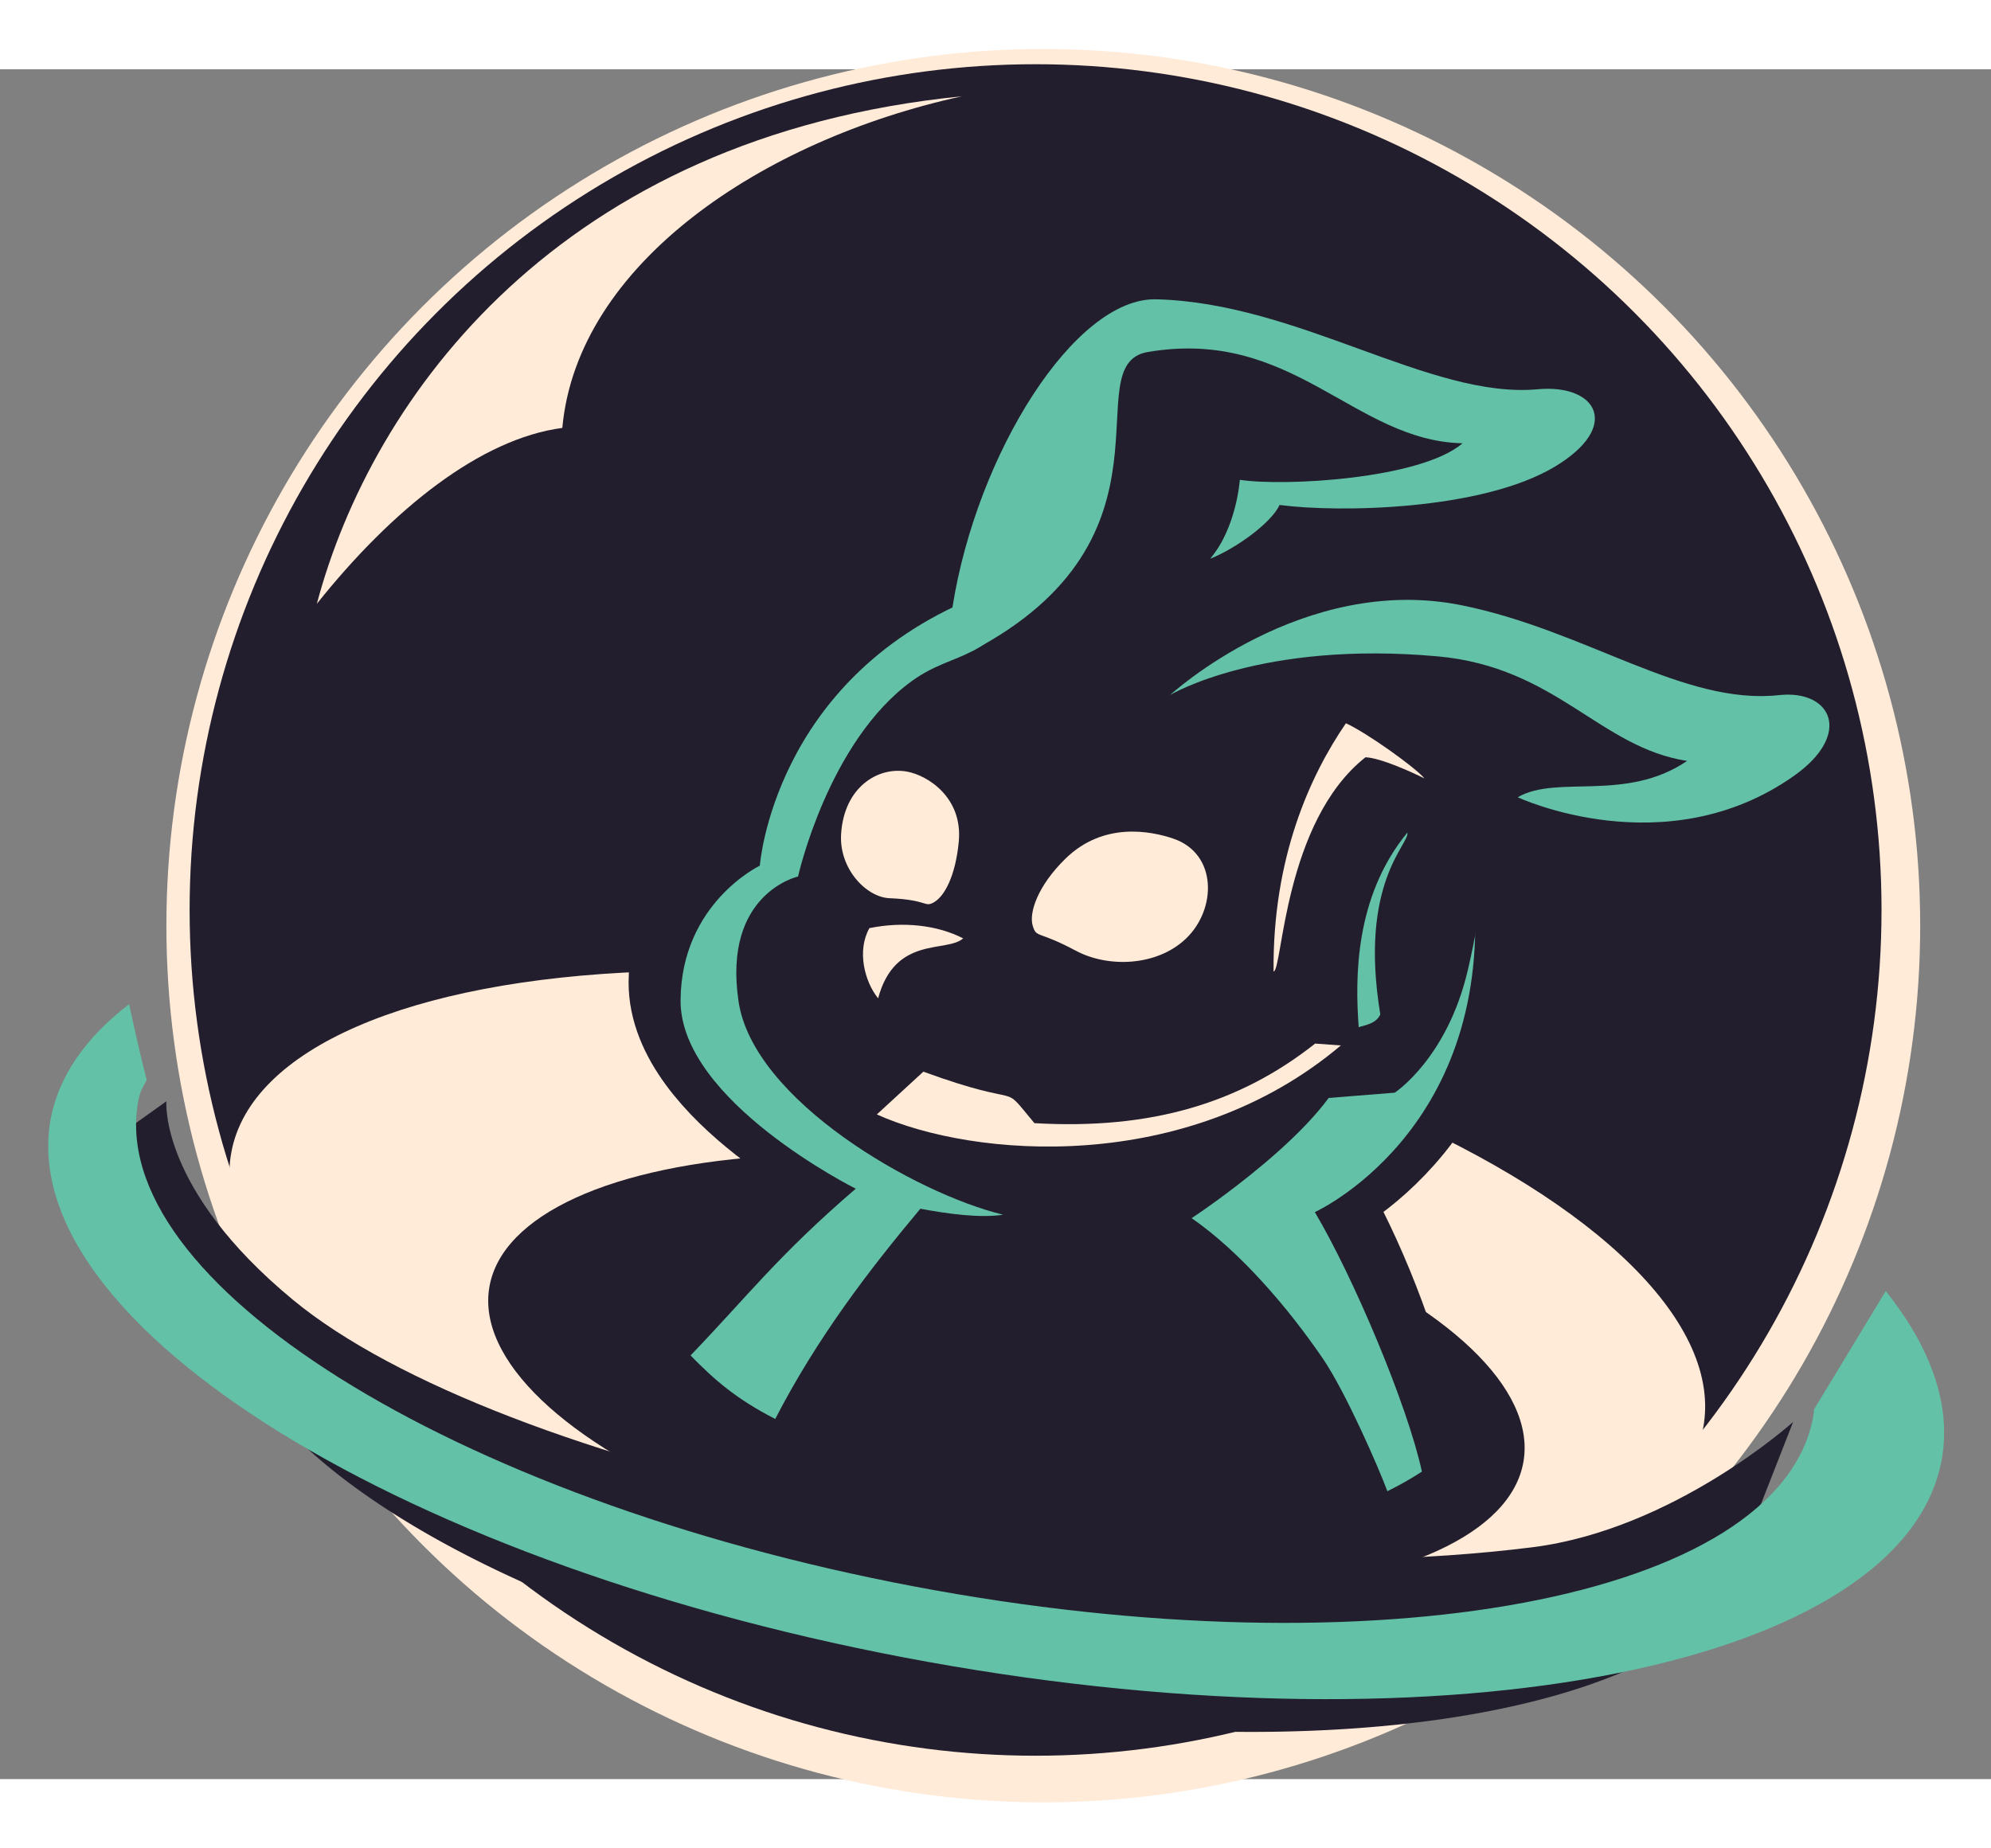 <?xml version="1.0" encoding="UTF-8" standalone="no"?>
<svg
   xmlns:dc="http://purl.org/dc/elements/1.1/"
   xmlns:cc="http://creativecommons.org/ns#"
   xmlns:rdf="http://www.w3.org/1999/02/22-rdf-syntax-ns#"
   xmlns:svg="http://www.w3.org/2000/svg"
   xmlns="http://www.w3.org/2000/svg"
   xmlns:sodipodi="http://sodipodi.sourceforge.net/DTD/sodipodi-0.dtd"
   xmlns:inkscape="http://www.inkscape.org/namespaces/inkscape"
   width="625"
   height="580.374"
   viewBox="0 0 32.788 28.164"
   version="1.1"
   id="svg1119"
   inkscape:version="1.0.1 (3bc2e813f5, 2020-09-07)"
   sodipodi:docname="LogoFrei.svg">
  <rect x="0" y="0" width="32.788" height="28.164" fill="#808080" stroke="none"/>
  <style
     id="style1682"></style>
  <defs
     id="defs1113" />
  <sodipodi:namedview
     id="base"
     pagecolor="#ffffff"
     bordercolor="#666666"
     borderopacity="1.0"
     inkscape:pageopacity="0.0"
     inkscape:pageshadow="2"
     inkscape:zoom="1.0589045"
     inkscape:cx="434.46433"
     inkscape:cy="216.54354"
     inkscape:document-units="px"
     inkscape:current-layer="layer1"
     inkscape:document-rotation="0"
     showgrid="false"
     units="px"
     fit-margin-top="15"
     fit-margin-left="15"
     fit-margin-right="15"
     fit-margin-bottom="15"
     lock-margins="true"
     inkscape:window-width="2154"
     inkscape:window-height="1198"
     inkscape:window-x="43"
     inkscape:window-y="38"
     inkscape:window-maximized="0" />
  <g
     inkscape:label="Ebene 1"
     inkscape:groupmode="layer"
     id="layer1"
     transform="translate(227.157,341.594)">
    <g
       id="g140739-9"
       transform="matrix(1.096,0,0,1.096,-248.279,-348.487)">
      <path
         style="fill:none;stroke:#000000;stroke-width:0.206px;stroke-linecap:butt;stroke-linejoin:miter;stroke-opacity:1"
         d="m 30.72,26.77 2.631,-3.268 c 0,0 -3.007,-1.487 -3.222,-2.905 -0.235,-1.55 0.854,-1.792 0.854,-1.792 0,0 0.92,-2.556 1.89,-2.733 0.632,-0.115 3.277,-3.577 3.473,-4.639 l 0.571,-1.952 -5.348,1.257 -6.273,8.421 3.092,7.489 z"
         id="path140699-3"
         sodipodi:nodetypes="ccscscccccc" />
      <circle
         style="font-variation-settings:normal;fill:#ffebd8;fill-opacity:1;stroke:none;stroke-width:1.56;stroke-linecap:butt;stroke-linejoin:miter;stroke-miterlimit:4;stroke-dasharray:none;stroke-dashoffset:0;stroke-opacity:1;stop-color:#000000"
         id="circle140701-7"
         cx="34.948"
         cy="19.16"
         r="13.176" />
      <path
         style="font-variation-settings:normal;fill:#231e2d;fill-opacity:1;stroke:none;stroke-width:2.324;stroke-linecap:butt;stroke-linejoin:miter;stroke-miterlimit:4;stroke-dasharray:none;stroke-dashoffset:0;stroke-opacity:1;stop-color:#000000"
         id="ellipse140743-4"
         transform="rotate(9.562)"
         sodipodi:type="arc"
         sodipodi:cx="38.093254"
         sodipodi:cy="20.300695"
         sodipodi:rx="11.735381"
         sodipodi:ry="4.5926971"
         sodipodi:start="0.36430275"
         sodipodi:end="2.8047584"
         sodipodi:open="true"
         sodipodi:arc-type="arc"
         d="M 49.058,21.937 A 11.735,4.593 0 0 1 37.932,24.893 11.735,4.593 0 0 1 27.017,21.819" />
      <ellipse
         style="font-variation-settings:normal;fill:#231e2d;fill-opacity:1;stroke:none;stroke-width:1.56;stroke-linecap:butt;stroke-linejoin:miter;stroke-miterlimit:4;stroke-dasharray:none;stroke-dashoffset:0;stroke-opacity:1;stop-color:#000000"
         id="circle140703-5"
         cx="34.832"
         cy="18.924"
         rx="12.711"
         ry="12.711" />
      <path
         style="fill:#ffebd8;fill-opacity:1;stroke:none;stroke-width:0.206px;stroke-linecap:butt;stroke-linejoin:miter;stroke-opacity:1"
         d="m 24.033,14.322 c 1.138,-1.427 2.461,-2.48 3.688,-2.643 0.224,-2.461 2.997,-4.327 6.004,-4.984 -6.053,0.605 -8.868,4.529 -9.692,7.626 z"
         id="path140705-2"
         sodipodi:nodetypes="cccc" />
      <ellipse
         style="font-variation-settings:normal;fill:#ffebd8;fill-opacity:1;stroke:none;stroke-width:1.626;stroke-linecap:butt;stroke-linejoin:miter;stroke-miterlimit:4;stroke-dasharray:none;stroke-dashoffset:0;stroke-opacity:1;stop-color:#000000"
         id="ellipse140709-5"
         cx="37.769"
         cy="17.979"
         rx="11.25"
         ry="4.403"
         transform="rotate(10.626)" />
      <path
         style="fill:#231e2d;fill-opacity:1;stroke:none;stroke-width:0.206px;stroke-linecap:butt;stroke-linejoin:miter;stroke-opacity:1"
         d="m 21.772,21.799 c 0,0 -0.112,1.319 1.899,2.982 3.069,2.539 12.085,4.536 18.618,3.722 2.137,-0.266 3.926,-1.885 3.926,-1.885 l -0.901,2.3 -3.625,1.279 -9.9,-0.634 -8.719,-3.513 -2.296,-3.538 z"
         id="path140707-4"
         sodipodi:nodetypes="cssccccccc" />
      <path
         id="path140711-7"
         style="font-variation-settings:normal;fill:#62c1a6;fill-opacity:1;stroke:none;stroke-width:1.56;stroke-linecap:butt;stroke-linejoin:miter;stroke-miterlimit:4;stroke-dasharray:none;stroke-dashoffset:0;stroke-opacity:1;stop-color:#000000"
         d="m 21.211,20.341 c -0.657,0.502 -1.056,1.085 -1.178,1.723 -0.56,3.095 5.348,6.75 13.194,8.163 7.847,1.413 14.661,0.05 15.221,-3.045 0.143,-0.795 -0.144,-1.657 -0.842,-2.531 l -1.076,1.777 c -0.004,0.042 -0.01,0.084 -0.016,0.125 -0.516,2.719 -6.567,3.855 -13.515,2.536 -6.948,-1.318 -12.163,-4.591 -11.647,-7.311 0.038,-0.156 0.047,-0.152 0.124,-0.299 -0.073,-0.283 -0.176,-0.725 -0.264,-1.138 z"
         sodipodi:nodetypes="scsccccccccs" />
      <ellipse
         style="font-variation-settings:normal;fill:#231e2d;fill-opacity:1;stroke:none;stroke-width:1.56;stroke-linecap:butt;stroke-linejoin:miter;stroke-miterlimit:4;stroke-dasharray:none;stroke-dashoffset:0;stroke-opacity:1;stop-color:#000000"
         id="ellipse140713-4"
         cx="38.219"
         cy="19.83"
         rx="7.879"
         ry="3.083"
         transform="rotate(9.562)" />
      <path
         style="fill:#231e2d;fill-opacity:1;stroke:#231e2d;stroke-width:1.56;stroke-linecap:butt;stroke-linejoin:miter;stroke-miterlimit:4;stroke-dasharray:none;stroke-opacity:1"
         d="m 40.339,26.515 c -0.215,-0.995 -0.734,-2.35 -1.312,-3.321 0,0 2.774,-1.255 2.371,-5.058 -0.317,-2.998 -4.877,-5.257 -7.501,-4.172 -3.008,1.244 -3.209,4.021 -3.209,4.021 0,0 -1.182,0.564 -1.191,2.024 -0.009,1.513 2.632,2.831 2.632,2.831 -1.168,1.005 -1.605,1.593 -2.482,2.506 1.962,2.012 7.635,3.153 10.691,1.17 z"
         id="path140715-4"
         sodipodi:nodetypes="ccsscsccc" />
      <path
         id="path140717-3"
         style="fill:#62c1a6;fill-opacity:1;stroke:none;stroke-width:0.206px;stroke-linecap:butt;stroke-linejoin:miter;stroke-opacity:1"
         d="m 41.424,18.703 c -2.062,0.823 -1.452,0.945 -1.889,2.457 -0.219,0.991 -2.358,2.396 -2.358,2.396 0.725,0.5 1.45,1.345 1.977,2.118 0.343,0.508 0.833,1.632 0.964,1.986 0.18,-0.089 0.354,-0.187 0.519,-0.295 -0.215,-0.995 -1.031,-2.928 -1.609,-3.9 0,0 2.629,-1.19 2.396,-4.764 z"
         sodipodi:nodetypes="cccccccsc" />
      <path
         id="path140719-0"
         style="fill:#ffebd8;fill-opacity:1;stroke-width:0.78;stroke-linecap:round;stroke-linejoin:bevel"
         d="m 37.09,19.356 c -0.433,0.412 -1.163,0.442 -1.654,0.18 -0.58,-0.31 -0.588,-0.184 -0.647,-0.376 -0.058,-0.191 0.071,-0.596 0.493,-1.008 0.572,-0.558 1.281,-0.414 1.615,-0.302 0.668,0.224 0.66,1.062 0.193,1.506 z"
         sodipodi:nodetypes="ssssss" />
      <path
         style="fill:#ffebd8;fill-opacity:1;stroke:none;stroke-width:0.206px;stroke-linecap:butt;stroke-linejoin:miter;stroke-opacity:1"
         d="m 32.335,19.197 c 0.505,-0.103 1.02,-0.047 1.409,0.154 -0.249,0.221 -1.022,-0.049 -1.278,0.901 C 32.267,20.006 32.142,19.543 32.335,19.197 Z"
         id="path140721-7"
         sodipodi:nodetypes="cccc" />
      <path
         id="path140723-8"
         style="fill:#ffebd8;fill-opacity:1;stroke-width:0.78;stroke-linecap:round;stroke-linejoin:bevel"
         d="m 31.91,17.783 c -0.032,0.526 0.382,0.95 0.726,0.964 0.591,0.024 0.522,0.148 0.674,0.058 0.152,-0.089 0.319,-0.389 0.368,-0.907 0.063,-0.666 -0.47,-0.997 -0.775,-1.053 -0.435,-0.081 -0.949,0.23 -0.993,0.938 z"
         sodipodi:nodetypes="ssssss" />
      <path
         style="fill:#231e2d;fill-opacity:1;stroke:none;stroke-width:0.206px;stroke-linecap:butt;stroke-linejoin:miter;stroke-opacity:1"
         d="m 38.473,21.81 c -0.348,-1.813 0.659,-4.497 1.613,-5.18 l 1.379,0.744 c 0,0 0.313,0.509 -0.136,2.445 -0.31,1.337 -1.101,1.851 -1.101,1.851 z"
         id="path140725-6"
         sodipodi:nodetypes="cccscc" />
      <path
         style="fill:#ffebd8;fill-opacity:1;stroke:none;stroke-width:0.206px;stroke-linecap:butt;stroke-linejoin:miter;stroke-opacity:1"
         d="m 38.408,19.85 c -0.016,-1.721 0.556,-2.957 1.087,-3.732 0.318,0.145 1.049,0.668 1.18,0.829 -0.165,-0.084 -0.659,-0.31 -0.886,-0.318 -1.226,0.968 -1.247,3.202 -1.38,3.22 z"
         id="path140727-8"
         sodipodi:nodetypes="cccccc" />
      <path
         style="color:#000000;fill:#ffebd8;fill-opacity:1;stroke-width:0.78"
         d="m 39.033,20.932 c -1.132,0.894 -2.462,1.298 -4.218,1.196 -0.552,-0.66 -0.061,-0.186 -1.669,-0.774 l -0.699,0.643 c 1.449,0.654 4.655,0.92 6.972,-1.037 z"
         id="path140729-8"
         sodipodi:nodetypes="cccccc" />
      <path
         style="fill:#62c1a6;fill-opacity:1;stroke:none;stroke-width:0.206px;stroke-linecap:butt;stroke-linejoin:miter;stroke-opacity:1"
         d="m 40.418,17.761 c -0.797,0.972 -0.784,2.198 -0.731,2.924 0.151,-0.04 0.268,-0.07 0.325,-0.191 -0.329,-1.989 0.447,-2.563 0.406,-2.733 z"
         id="path140731-4"
         sodipodi:nodetypes="cccc" />
      <path
         id="path140733-3"
         style="fill:#62c1a6;fill-opacity:1;stroke:none;stroke-width:0.206px;stroke-linecap:butt;stroke-linejoin:miter;stroke-opacity:1"
         d="m 34.849,13.994 c -0.336,0.041 -0.656,0.12 -0.951,0.243 -3.008,1.244 -3.209,4.021 -3.209,4.021 0,0 -1.182,0.564 -1.191,2.024 -0.009,1.513 2.632,2.831 2.632,2.831 -1.168,1.005 -1.605,1.593 -2.482,2.506 0.366,0.375 0.689,0.655 1.272,0.955 0.629,-1.216 1.394,-2.22 2.181,-3.16 0.404,0.076 0.897,0.144 1.244,0.09 -1.31,-0.316 -3.756,-1.719 -3.976,-3.206 -0.241,-1.625 0.894,-1.877 0.894,-1.877 0,0 0.451,-2.028 1.712,-2.939 0.668,-0.483 1.152,-0.229 1.873,-1.488 z"
         sodipodi:nodetypes="cccccccccscscc" />
      <path
         style="fill:#62c1a6;fill-opacity:1;stroke:none;stroke-width:0.351px;stroke-linecap:butt;stroke-linejoin:miter;stroke-opacity:1"
         d="m 42.076,17.23 c 0.591,-0.344 1.622,0.08 2.546,-0.546 -1.317,-0.203 -1.963,-1.411 -3.752,-1.572 -2.656,-0.239 -4.016,0.581 -4.016,0.581 0,0 1.995,-1.835 4.388,-1.347 1.869,0.381 3.332,1.504 4.76,1.349 0.787,-0.086 1.116,0.585 0.223,1.215 -1.929,1.36 -4.149,0.32 -4.149,0.32 z"
         id="path140735-1"
         sodipodi:nodetypes="ccscsssc" />
      <path
         style="fill:#62c1a6;fill-opacity:1;stroke:none;stroke-width:0.354px;stroke-linecap:butt;stroke-linejoin:miter;stroke-opacity:1"
         d="m 37.902,12.459 c 0.646,0.102 2.715,-0.007 3.346,-0.549 -1.634,-0.036 -2.548,-1.743 -4.729,-1.372 -1.115,0.189 0.629,2.79 -2.66,4.503 0.923,-0.831 -0.517,0.861 -0.275,-0.671 0.365,-2.308 1.84,-4.655 3.062,-4.624 2.145,0.054 4.117,1.501 5.732,1.352 0.891,-0.082 1.263,0.562 0.252,1.166 -1.091,0.653 -3.235,0.692 -4.132,0.573 -0.129,0.282 -0.687,0.67 -1.043,0.808 0.398,-0.465 0.446,-1.187 0.446,-1.187 z"
         id="path140737-4"
         sodipodi:nodetypes="ccscssssccc" />
    </g>
  </g>
</svg>
